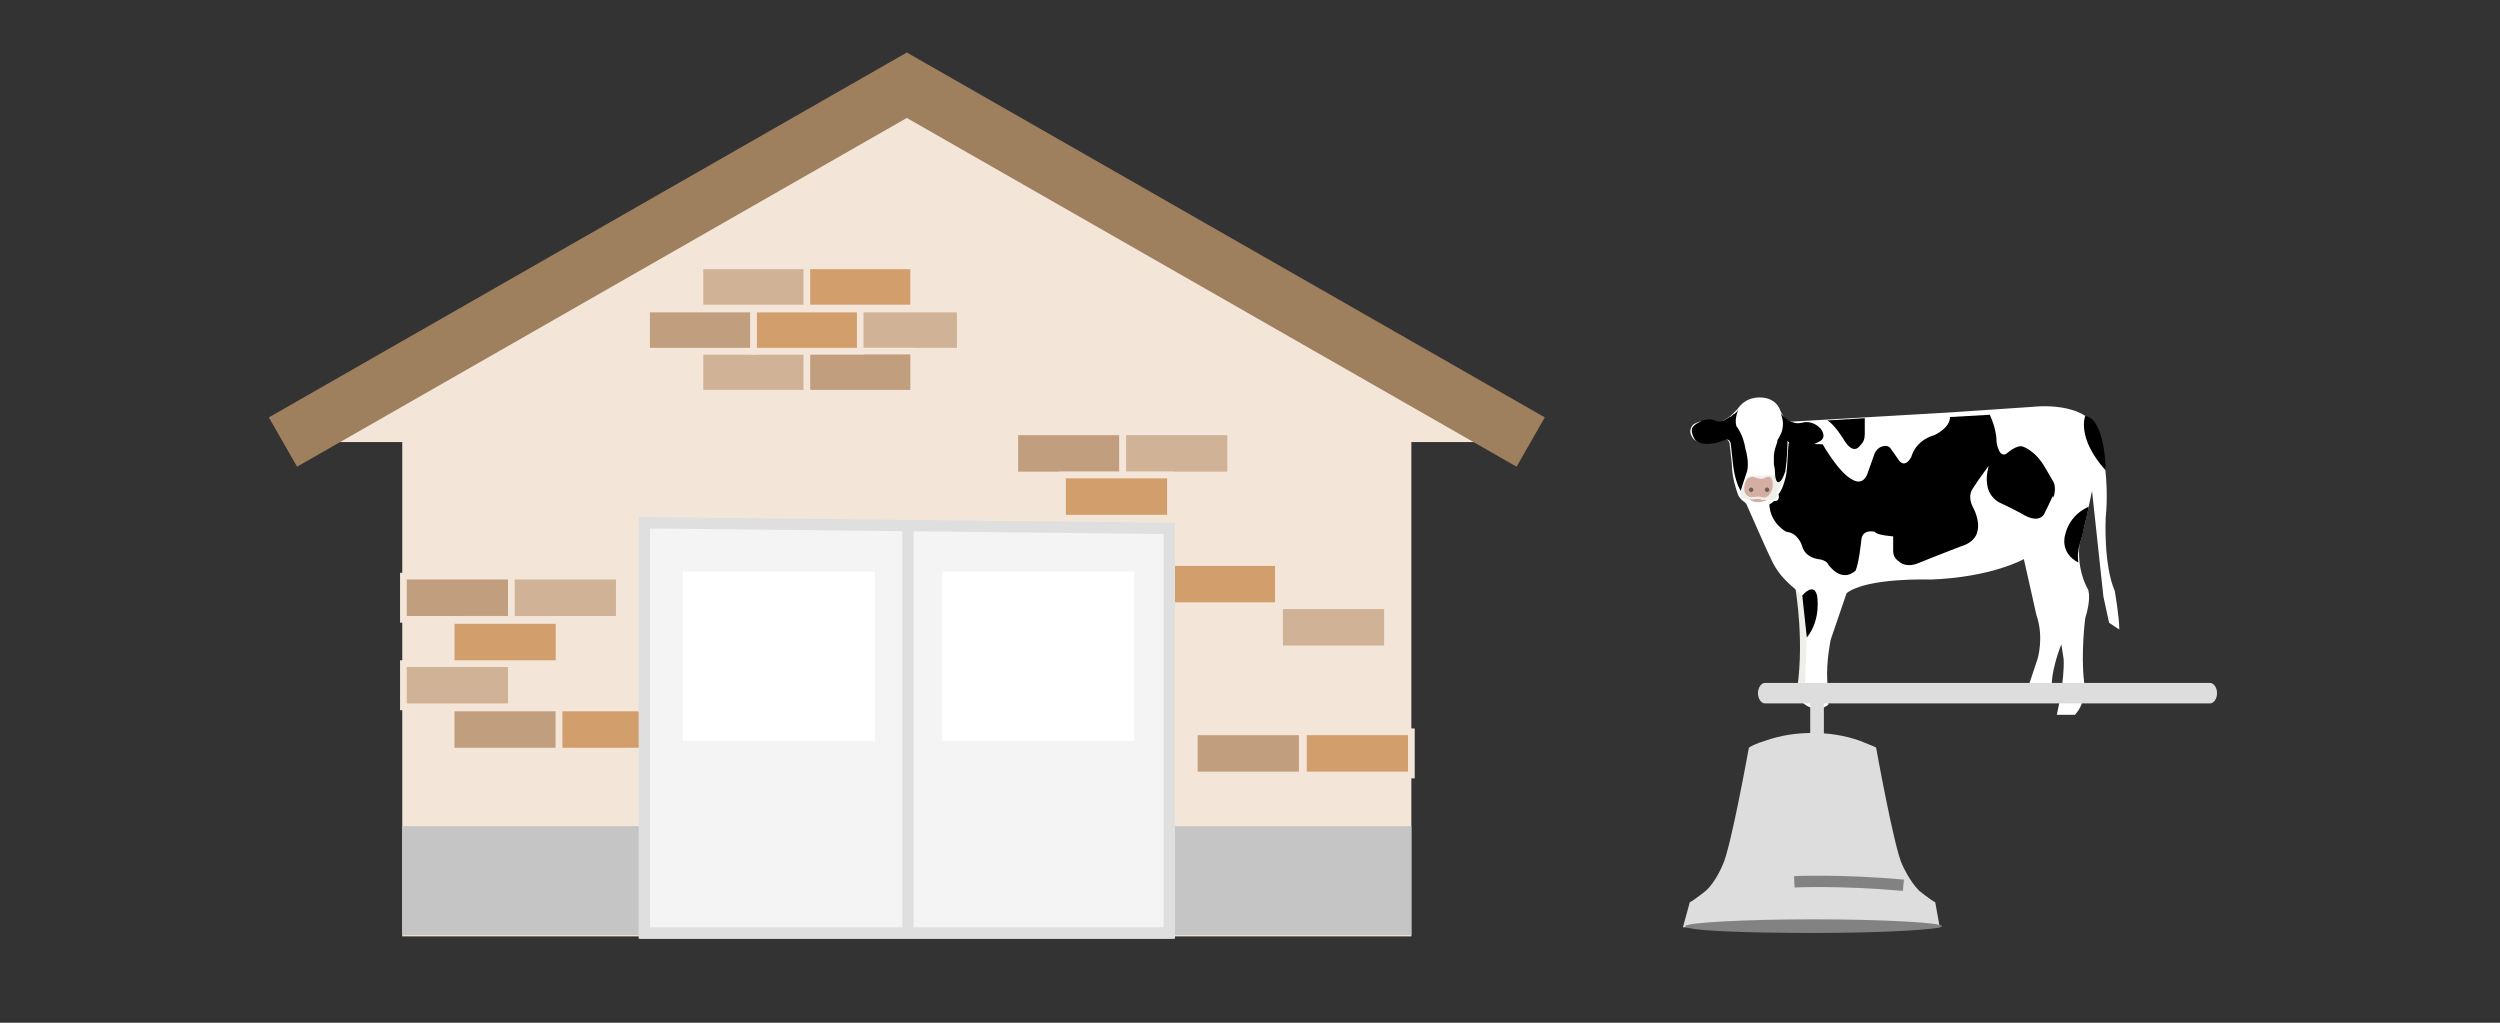 <?xml version="1.0" encoding="utf-8"?>
<!-- Generator: Adobe Illustrator 28.1.0, SVG Export Plug-In . SVG Version: 6.00 Build 0)  -->
<svg version="1.1" id="レイヤー_1" xmlns="http://www.w3.org/2000/svg" xmlns:xlink="http://www.w3.org/1999/xlink" x="0px"
	 y="0px" viewBox="0 0 220 90" style="enable-background:new 0 0 220 90;" xml:space="preserve">
<rect x="0" y="0" width="220" height="90" fill="#333333" stroke="none"/>
<style type="text/css">
	.st0{fill:#DDDDDD;}
	.st1{fill:#828282;}
	.st2{fill:none;stroke:#828282;stroke-miterlimit:10;}
	.st3{fill:#EFEFEA;}
	.st4{fill:#FFFFFF;}
	.st5{fill:#D4ADA3;}
	.st6{fill:#6B6256;}
	.st7{fill:#F3E6D9;}
	.st8{fill:none;stroke:#9E7F5E;stroke-width:5;stroke-miterlimit:10;}
	.st9{fill:#C09E7E;stroke:#F3E6D9;stroke-width:0.59;stroke-miterlimit:10;}
	.st10{fill:#D0B296;stroke:#F3E6D9;stroke-width:0.59;stroke-miterlimit:10;}
	.st11{fill:#D29F6C;stroke:#F3E6D9;stroke-width:0.59;stroke-miterlimit:10;}
	.st12{fill:#C5C5C5;}
	.st13{fill:#F4F4F4;}
	.st14{fill:#D0B296;stroke:#F3E6D9;stroke-width:0.579;stroke-miterlimit:10;}
	.st15{fill:#D29F6C;stroke:#F3E6D9;stroke-width:0.579;stroke-miterlimit:10;}
	.st16{fill:#C09E7E;stroke:#F3E6D9;stroke-width:0.579;stroke-miterlimit:10;}
	.st17{fill:none;stroke:#DFDFDF;stroke-miterlimit:10;}
</style>
<g>
	<path class="st0" d="M170.3,79.4c-0.4-0.2-1.4-1-1.4-1c-0.9-0.9-1.5-2.3-1.5-2.3c-0.7-1.4-2.3-10.3-2.3-10.3
		c-0.1-0.1-0.7-0.3-1.4-0.6c-1.4-0.5-2.8-0.7-4.2-0.7s-2.8,0.2-4.2,0.7c-0.7,0.2-1.3,0.5-1.4,0.6c0,0-1.6,8.9-2.3,10.3
		c0,0-0.6,1.5-1.5,2.3c0,0-1,0.8-1.4,1l-0.6,2.2h22.6L170.3,79.4z"/>
	<path class="st1" d="M159.6,82.1c6.2,0,11.3-0.3,11.3-0.6c0-0.3-5.1-0.6-11.3-0.6c-6.2,0-11.3,0.3-11.3,0.6
		C148.3,81.9,153.4,82.1,159.6,82.1z"/>
	<path class="st2" d="M157.9,77.6c0,0,3.9-0.2,9.6,0.3"/>
	<path class="st3" d="M158,51.8c0,0,0.9,5.1,0,9.7h1.7l0.8-9.2l-1.7-1.6L158,51.8z"/>
	<path class="st4" d="M183.6,51.6c0.1,0.2,0.2,0.3,0.2,0.5c0,0,0.2,0.7-0.3,2.3c0,0-0.4,3.1-0.1,5.6c0,0,0.3,1.7-0.8,2.9H181
		c0,0,0.7-3,0.6-4.9l-0.2-1.3c0,0-1.1,2.6-0.8,4.4c0,0-0.8,0.9-2.4,0.2l1.1-3.3c0,0,0.6-1.9-0.1-3.9l-1.1-4.9c0,0-2.8,1.6-8.2,1.8
		c0,0-5.6-0.2-7.4,1.2l-1.4,4.1c0,0-0.4,1.9-0.3,3.6l0.1,2.1c0,0-0.9,0.9-2.2-0.1l0.1-1.1c0,0,0.5-8.3-0.2-8.4c0,0-0.4-0.4-0.9-0.8
		c-0.7-0.6-1.3-1.3-1.7-2.1c-0.6-1.2-1.4-3.1-2.3-5.1c-0.1-0.2-0.3-0.3-0.3-0.3s-0.4-0.3-0.5-0.7c0,0-0.5-1.3-0.5-2.6l-0.2-1.8
		c0,0-0.1-0.4-0.4-0.3c-1.2,0.4-2.3,0.4-2.8-0.1c0,0-0.4-0.5-0.2-0.9c0.1-0.4,0.5-0.5,0.8-0.6c0.1,0,0.7-0.2,1.1,0
		c0.1,0,0.1,0.1,0.3,0.1c0,0,0.3,0,0.5-0.1c0.2-0.1,0.3-0.2,0.5-0.3c0.1-0.1,0.2-0.1,0.3-0.2c0.2-0.2,0.4-0.4,0.6-0.6
		c0.2-0.3,0.7-0.9,1.6-1c0,0,1.7-0.3,2.2,1.2c0,0,0.3,0.8,1,0.9l13.8-0.8l7.4-0.5c0,0,4.8-0.6,5.8,2.3c0,0,1,3.5,0.6,7.5
		c0,0-0.2,4.1,0.8,6.4c0,0,0.4,2.3,0.4,3.4l-0.9-0.6l-0.5-2.3l-1-9.3c0,0-0.8,3.9-1.1,4.7C183,47.9,182.7,49.7,183.6,51.6z"/>
	<path d="M180.2,44.6c-0.1,0.2-0.2,0.4-0.3,0.6c0,0-0.4,1-2,0c0,0-1.1-0.6-2-1c-0.5-0.3-0.9-0.8-1-1.4c-0.1-0.5-0.1-1,0.1-1.8
		c0,0-0.9,1.2-1.4,2c0,0-0.5,0.6,0,1.6c0,0,0.7,1.2,0.4,2.2c0,0-0.1,0.9-1.5,1.3l-2.3,0.9l-1.5,0.6c-0.5,0.2-1.2,0.2-1.6-0.2
		c-0.3-0.2-0.5-0.5-0.5-0.9v-1.3c0,0-1.5-0.1-1.6-0.4c0,0-1.1-0.3-1.2,0.7c0,0-0.2,2-0.5,2.7c0,0-1.1,1.2-2.4-0.5
		c0,0-0.1-0.4-0.9-0.5c0,0-1.1-0.1-1.4-1.1c0,0-0.3-1.2-1.4-1.3c0,0-1.4-0.7-1.5-2.4c0,0,0,0,0,0c0.2-0.1,0.4-0.3,0.4-0.3
		c0.4,0,0.4-0.2,0.4-0.2c0.1-0.2,0-0.4,0-0.4c0.3-0.3,0.6-1.2,0.7-1.8c0.1-0.7,0.1-1.6,0.2-2.7l3,0.1c0,0,1.4,2.5,2.6,3.1
		c0,0,1,0.7,1.4-0.7l0.5-1.4c0.1-0.4,0.4-0.7,0.7-0.8c0.3-0.1,0.6-0.1,0.8,0.2l0.7,1c0,0,0.5,0.8,1.1-0.3c0,0,0.3-1.4,2-1.9
		c0,0,1.4-0.6,1.4-1.6l3.5-0.2c0,0,0.6,1.2,0.6,2.4c0,0,0.2,1.5,0.9,1c0,0,0.9-0.8,1.4-0.6c0,0,1.1,0.3,2,1.9l0.7,1.2
		c0,0,0.3,0.5,0,1.4C180.7,43.4,180.5,44,180.2,44.6z"/>
	<path d="M158.6,52.4c0,0,1-1.2,1.3,0c0,0,0.4,2.1-0.9,3.7L158.6,52.4z"/>
	<path d="M183.5,36.6c0,0-0.8,1.9,1.8,4.8C185.3,41.5,185.3,36.9,183.5,36.6z"/>
	<path d="M183.8,44.6c0,0-1.7,0.6-2.1,2.6c0,0-0.4,1.5,1.2,2.3c0,0-0.1-0.6,0-1c0-0.4,0.2-0.8,0.4-1.6
		C183.4,46.3,183.7,45.3,183.8,44.6z"/>
	<path d="M164.1,36.8c0,0,0,0.7,0,1.4c0,0.4-0.1,0.7-0.4,1c-0.3,0.4-0.8,0.6-1.5-0.6c0,0-0.8-1.3-1.4-1.6L164.1,36.8z"/>
	<path d="M148.9,37.7c-0.1,0.4,0.2,0.9,0.2,0.9c0.4,0.6,1.5,0.6,2.8,0.1c0.3-0.1,0.4,0.3,0.4,0.3l0.2,1.8c0.1,1,0.4,2,0.7,2.4
		c0-0.1,0.2-0.7,0.2-0.7c0.1-0.3,0.3-0.9,0.3-0.9c0.3-0.8-0.1-2.1-0.1-2.1c-0.2-1.3-0.8-2-0.8-2c-0.2-0.7,0.2-1.5,0.2-1.5s0,0,0,0
		c-0.1,0.2-0.3,0.4-0.5,0.5c-0.1,0.1-0.2,0.2-0.3,0.2c-0.2,0.1-0.3,0.2-0.5,0.3c-0.3,0.1-0.5,0.1-0.5,0.1c-0.1,0-0.2-0.1-0.3-0.1
		c-0.2-0.1-0.4-0.1-0.5-0.1c-0.3,0-0.5,0.1-0.6,0.1C149.5,37.2,149.1,37.3,148.9,37.7z"/>
	<path class="st5" d="M155.5,44c0,0-1,0.5-1.6-0.1c0,0,0.3,0.1,0.6,0c0,0,0.3-0.1,0.6,0.1C155.1,43.9,155.4,44,155.5,44z"/>
	<path class="st3" d="M157,42c0,0-0.3,1-0.6,1.3c0,0,0.1,0.7-0.5,0.7c0,0-0.2,0-1.3-0.1c0,0-1.2,0.1-1.4-0.1l0-0.6l0.6-1.3l2-0.1
		L157,42z"/>
	<path d="M156.1,40.2c0,0,0,0.5,0,0.7c0,0,0.1,0.3,0.1,0.7c0,0,0,0.6,0.2,0.8c0,0,0.3,0.3,0.7-0.9c0,0,0,0,0,0
		c0.2-1.2,0.2-2.7,0.2-2.7l0.1,0.1c0.3,0.5,1.3,0.4,1.3,0.4c0.7,0,1.5-0.5,1.5-0.5c0.6-0.4,0-1.1,0-1.1c-0.8-0.8-1.6-0.5-1.6-0.5
		c-0.5,0.1-0.7,0-0.7,0c-0.5-0.1-1-0.6-1.2-0.8c0,0,0.2,0.4,0.2,0.9c0,0.4-0.1,0.8-0.3,1.1c0,0.1-0.1,0.1-0.1,0.2
		c-0.1,0.1-0.1,0.2-0.1,0.3C156.3,39.2,156.1,39.7,156.1,40.2z"/>
	<path class="st5" d="M155.5,43.7c0.2-0.1,0.3-0.3,0.4-0.5c0.1-0.2,0.1-0.4,0.1-0.7c0-0.2-0.1-0.4-0.2-0.5c-0.2-0.1-0.4,0-0.6,0.1
		c-0.2,0.1-0.5,0-0.8-0.1c-0.2-0.1-0.4,0-0.6,0.1c-0.1,0.1-0.1,0.1-0.2,0.3c-0.1,0.2-0.1,0.5-0.1,0.8c0.1,0.3,0.2,0.4,0.4,0.5
		c0.2,0.1,0.6,0,0.8,0C155.1,43.7,155.3,43.9,155.5,43.7z"/>
	<path class="st6" d="M154.1,43.3c0.1,0,0.2-0.1,0.2-0.2c0-0.1-0.1-0.2-0.2-0.2c-0.1,0-0.2,0.1-0.2,0.2
		C153.9,43.2,154,43.3,154.1,43.3z"/>
	<path class="st6" d="M155.5,43.3c0.1,0,0.2-0.1,0.2-0.2c0-0.1-0.1-0.2-0.2-0.2c-0.1,0-0.2,0.1-0.2,0.2
		C155.3,43.2,155.4,43.3,155.5,43.3z"/>
	<path class="st0" d="M194.5,60.1h-39.2c-0.3,0-0.6,0.4-0.6,0.9l0,0c0,0.5,0.3,0.9,0.6,0.9h39.2c0.3,0,0.6-0.4,0.6-0.9
		C195.1,60.5,194.8,60.1,194.5,60.1z"/>
	<path class="st0" d="M160.5,61h-1.2v3.6h1.2V61z"/>
	<path class="st7" d="M124.2,36.8H35.4v45.6h88.8V36.8z"/>
	<path class="st7" d="M79.8,7.5L24.9,38.9h109.8L79.8,7.5z"/>
	<path class="st8" d="M24.9,38.9L79.8,7.5l54.9,31.4"/>
	<path class="st9" d="M45,50.7h-9.5v3.8H45V50.7z"/>
	<path class="st10" d="M54.5,50.7H45v3.8h9.5V50.7z"/>
	<path class="st10" d="M45,58.4h-9.5v3.8H45V58.4z"/>
	<path class="st11" d="M49.2,54.6h-9.5v3.8h9.5V54.6z"/>
	<path class="st10" d="M68.3,54.6h-9.5v3.8h9.5V54.6z"/>
	<path class="st9" d="M49.2,62.3h-9.5v3.8h9.5V62.3z"/>
	<path class="st11" d="M58.7,62.3h-9.5v3.8h9.5V62.3z"/>
	<path class="st9" d="M98.8,38h-9.5v3.8h9.5V38z"/>
	<path class="st10" d="M108.3,38h-9.5v3.8h9.5V38z"/>
	<path class="st10" d="M98.8,45.7h-9.5v3.8h9.5V45.7z"/>
	<path class="st11" d="M103,41.8h-9.5v3.8h9.5V41.8z"/>
	<path class="st10" d="M122.1,53.3h-9.5v3.8h9.5V53.3z"/>
	<path class="st9" d="M103,49.5h-9.5v3.8h9.5V49.5z"/>
	<path class="st11" d="M112.5,49.5H103v3.8h9.5V49.5z"/>
	<path class="st9" d="M114.6,64.4h-9.5v3.8h9.5V64.4z"/>
	<path class="st11" d="M124.2,64.4h-9.5v3.8h9.5V64.4z"/>
	<path class="st12" d="M124.2,72.7H35.4v9.6h88.8V72.7z"/>
	<path class="st13" d="M56.3,45.6l47,0.6v36.4h-47V45.6z"/>
	<path class="st14" d="M75.1,30.9h9.4v-3.7h-9.4V30.9z"/>
	<path class="st15" d="M71,27.1h9.4v-3.7H71V27.1z"/>
	<path class="st16" d="M71,34.6h9.4v-3.7H71V34.6z"/>
	<path class="st14" d="M61.6,34.6H71v-3.7h-9.4V34.6z"/>
	<path class="st15" d="M66.3,30.9h9.4v-3.7h-9.4V30.9z"/>
	<path class="st14" d="M61.6,27.1H71v-3.7h-9.4V27.1z"/>
	<path class="st16" d="M56.9,30.9h9.4v-3.7h-9.4V30.9z"/>
	<path class="st17" d="M79.9,45.9v36.6"/>
	<path class="st4" d="M77,50.3H60.1v14.9H77V50.3z"/>
	<path class="st4" d="M99.9,50.3H82.9v14.9h16.9V50.3z"/>
	<path class="st17" d="M102.9,46.5v35.6H56.7V46L102.9,46.5z"/>
</g>
</svg>
